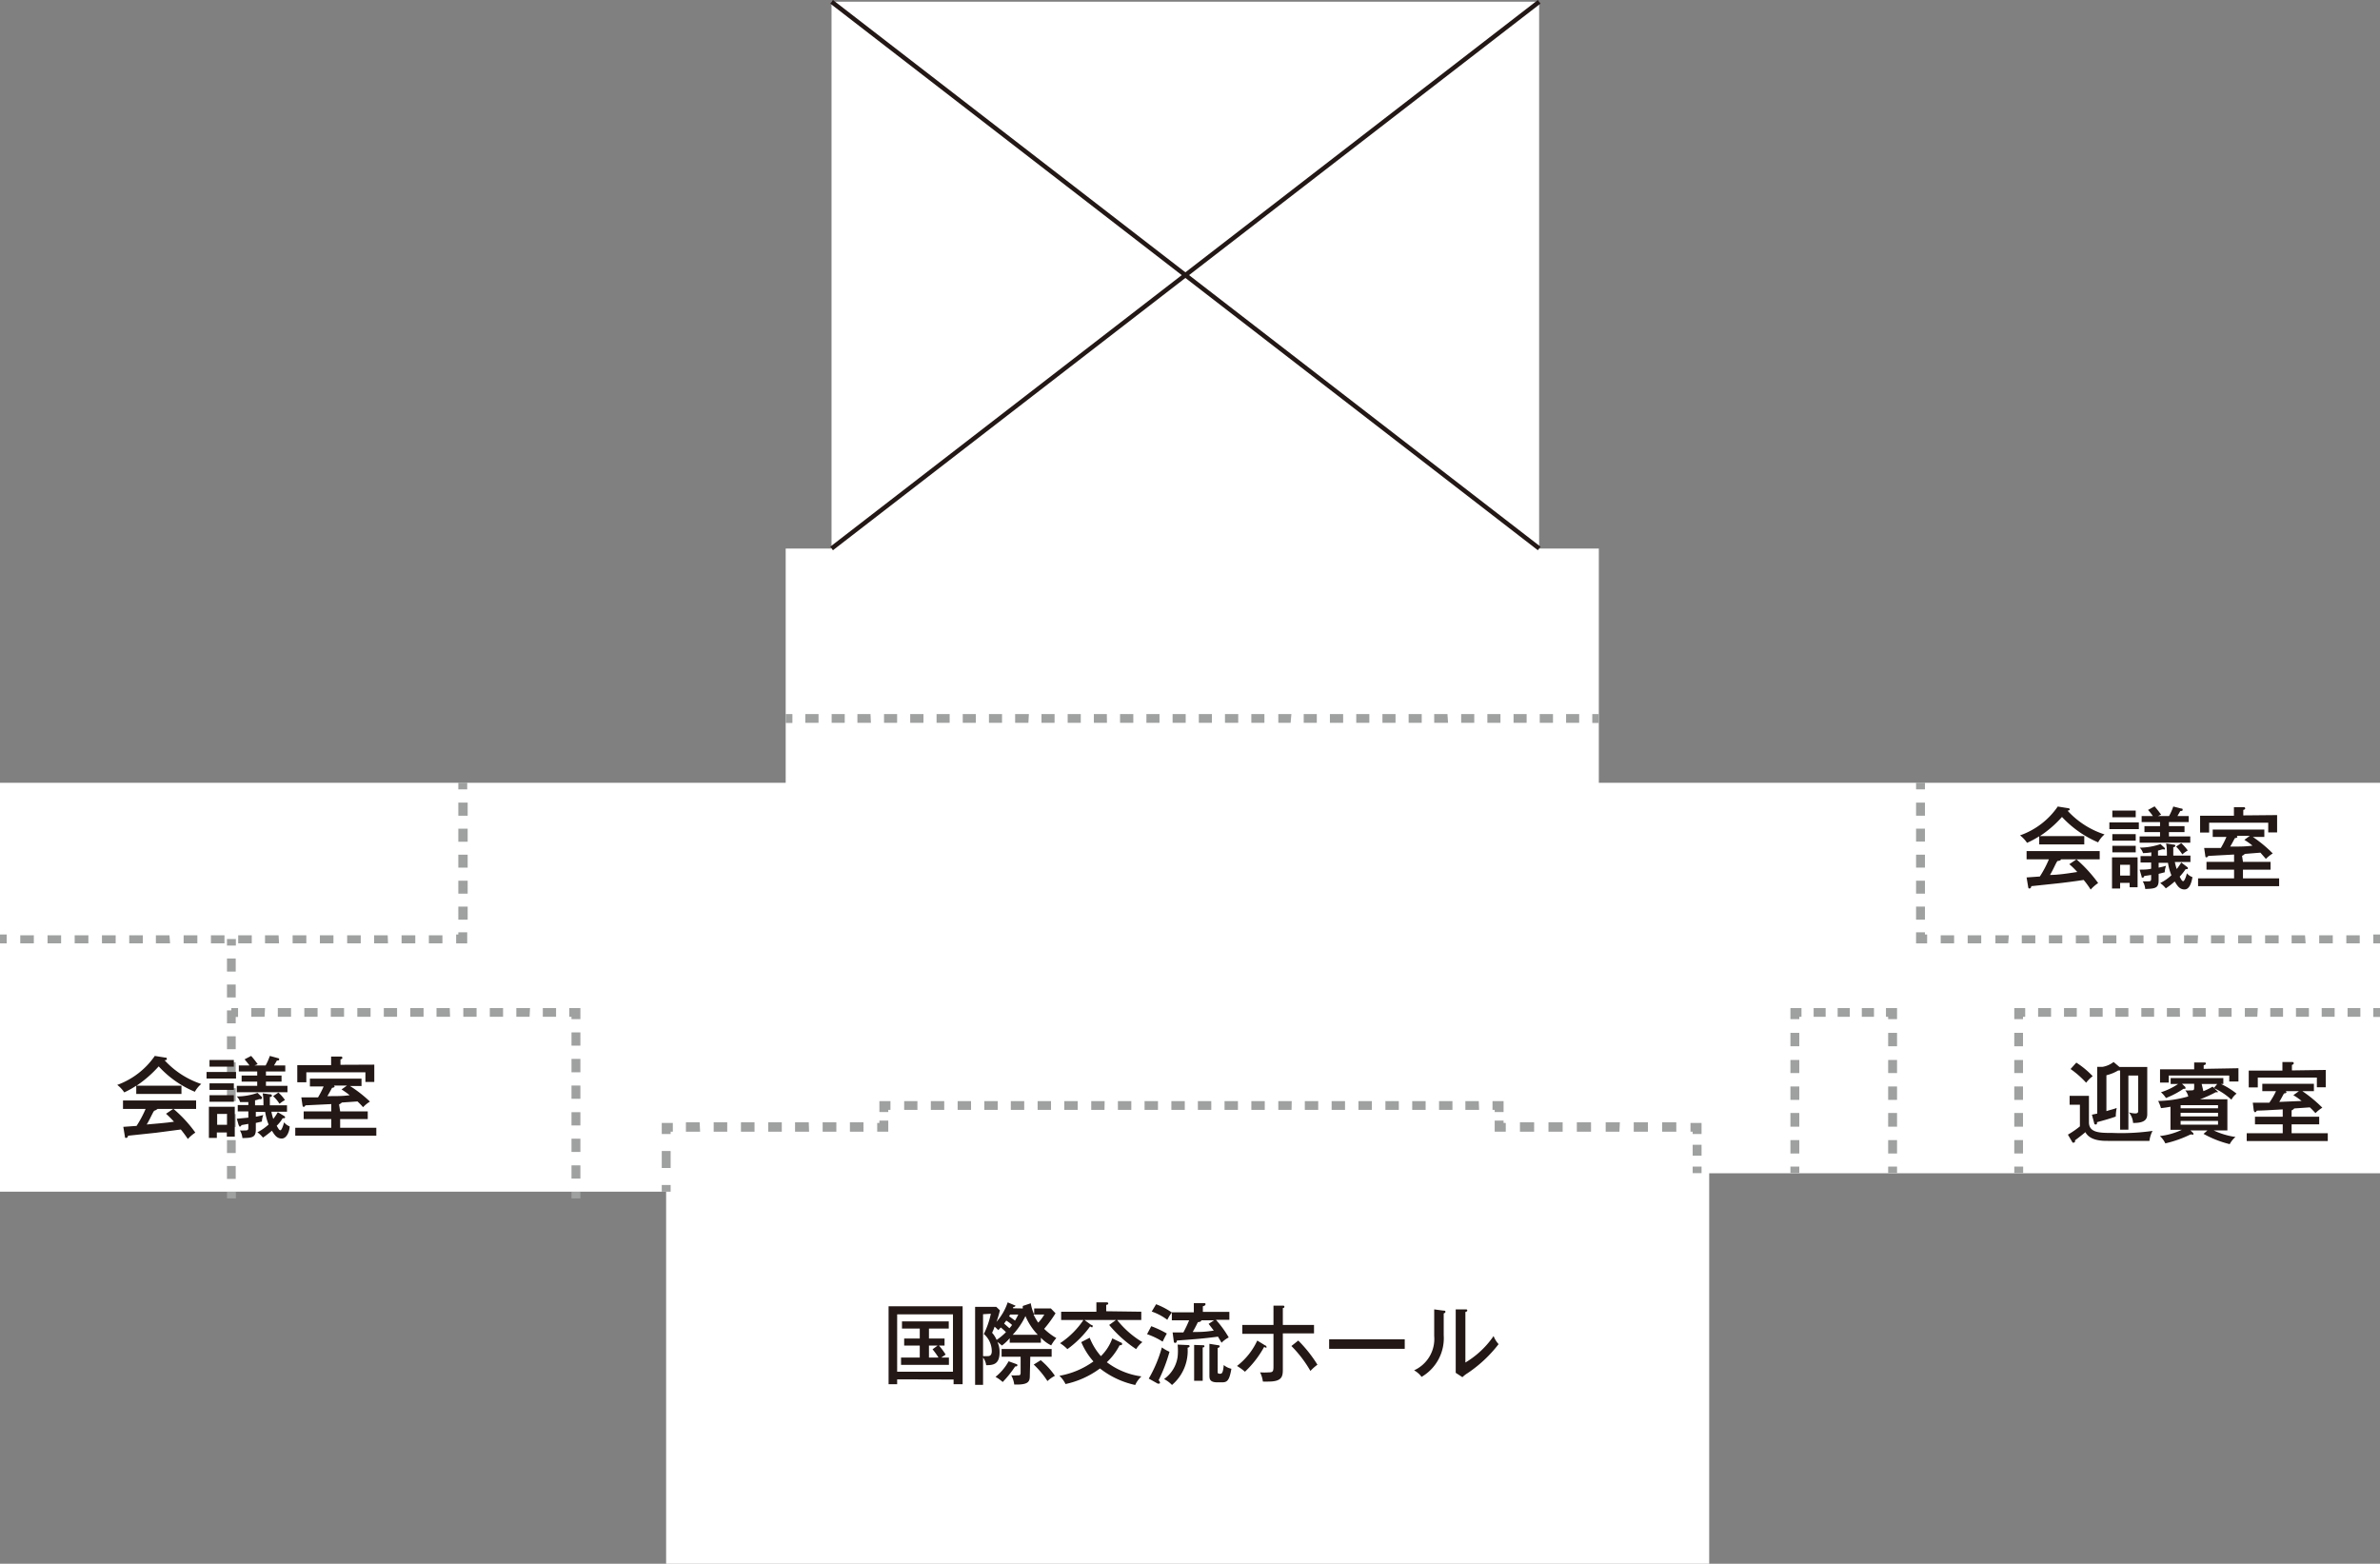 <svg xmlns="http://www.w3.org/2000/svg" viewBox="0 0 152.67 100.32"><rect x="0" y="0" width="152.67" height="100.32" fill="#808080" stroke="none"/><defs><style>.cls-1{fill:#fff;}.cls-2{fill:#9fa0a0;}.cls-3{fill:#231815;}</style></defs><g id="レイヤー_2" data-name="レイヤー 2"><g id="レイヤー_2-2" data-name="レイヤー 2"><polygon class="cls-1" points="0 50.22 0 76.45 42.73 76.45 42.73 100.32 109.64 100.32 109.64 75.27 152.67 75.27 152.67 50.22 102.56 50.22 102.56 35.19 98.73 35.19 98.73 0.11 53.34 0.11 53.34 35.19 50.4 35.19 50.4 46.09 50.4 50.22 0 50.22"/><rect class="cls-2" x="122.91" y="50.21" width="0.57" height="0.43"/><path class="cls-2" d="M123.48,59h-.57v-.84h.57Zm0-1.67h-.57v-.83h.57Zm0-1.67h-.57v-.83h.57Zm0-1.67h-.57v-.83h.57Zm0-1.66h-.57v-.84h.57Z"/><polygon class="cls-2" points="123.62 60.52 122.91 60.52 122.91 59.81 123.48 59.81 123.48 59.95 123.62 59.95 123.62 60.52"/><path class="cls-2" d="M151.37,60.52h-.86V60h.86Zm-1.73,0h-.87V60h.87Zm-1.74,0H147V60h.86Zm-1.73,0h-.87V60h.87Zm-1.73,0h-.87V60h.87Zm-1.74,0h-.87V60h.87Zm-1.73,0h-.87V60H141Zm-1.74,0h-.87V60h.87Zm-1.73,0h-.87V60h.87Zm-1.74,0h-.87V60h.87Zm-1.73,0h-.87V60H134Zm-1.74,0h-.86V60h.86Zm-1.73,0h-.87V60h.87Zm-1.74,0H128V60h.86Zm-1.73,0h-.87V60h.87Zm-1.74,0h-.86V60h.86Z"/><rect class="cls-2" x="152.24" y="59.95" width="0.43" height="0.57"/><rect class="cls-2" x="50.4" y="45.81" width="0.43" height="0.57"/><path class="cls-2" d="M101.3,46.37h-.84v-.56h.84Zm-1.68,0h-.85v-.56h.85Zm-1.69,0h-.84v-.56h.84Zm-1.68,0h-.84v-.56h.84Zm-1.68,0h-.84v-.56h.84Zm-1.68,0H92v-.56h.85Zm-1.69,0h-.84v-.56h.84Zm-1.68,0h-.84v-.56h.84Zm-1.68,0H87v-.56h.84Zm-1.68,0h-.85v-.56h.85Zm-1.69,0h-.84v-.56h.84Zm-1.68,0H82v-.56h.84Zm-1.68,0h-.84v-.56h.84Zm-1.68,0h-.85v-.56h.85Zm-1.69,0H76.9v-.56h.84Zm-1.68,0h-.84v-.56h.84Zm-1.68,0h-.84v-.56h.84Zm-1.68,0h-.85v-.56h.85Zm-1.69,0h-.84v-.56H71Zm-1.68,0h-.84v-.56h.84Zm-1.68,0h-.84v-.56h.84Zm-1.68,0h-.85v-.56H66Zm-1.69,0h-.84v-.56h.84Zm-1.68,0h-.84v-.56h.84Zm-1.68,0h-.84v-.56h.84Zm-1.68,0h-.85v-.56h.85Zm-1.69,0h-.84v-.56h.84Zm-1.68,0H55v-.56h.84Zm-1.68,0h-.84v-.56h.84Zm-1.68,0h-.85v-.56h.85Z"/><rect class="cls-2" x="102.14" y="45.81" width="0.42" height="0.57"/><rect class="cls-2" y="59.95" width="0.43" height="0.57"/><path class="cls-2" d="M28.38,60.52h-.87V60h.87Zm-1.74,0h-.88V60h.88Zm-1.75,0H24V60h.87Zm-1.75,0h-.87V60h.87Zm-1.75,0h-.87V60h.87Zm-1.74,0h-.88V60h.88Zm-1.75,0H17V60h.87Zm-1.75,0h-.87V60h.87Zm-1.75,0h-.87V60h.87Zm-1.74,0h-.88V60h.88Zm-1.75,0H10V60h.87Zm-1.75,0H8.29V60h.87Zm-1.74,0H6.54V60h.88Zm-1.75,0H4.79V60h.88Zm-1.75,0H3.05V60h.87Zm-1.75,0H1.3V60h.87Z"/><polygon class="cls-2" points="29.97 60.52 29.26 60.52 29.26 59.95 29.4 59.95 29.4 59.81 29.97 59.81 29.97 60.52"/><path class="cls-2" d="M30,59H29.4v-.84H30Zm0-1.67H29.4v-.83H30Zm0-1.67H29.4v-.83H30ZM30,54H29.4v-.84H30Zm0-1.67H29.4v-.84H30Z"/><rect class="cls-2" x="29.4" y="50.21" width="0.57" height="0.43"/><rect class="cls-2" x="14.56" y="60.24" width="0.57" height="0.42"/><path class="cls-2" d="M15.12,75.63h-.56V74.8h.56Zm0-1.66h-.56v-.83h.56Zm0-1.67h-.56v-.83h.56Zm0-1.66h-.56v-.83h.56Zm0-1.66h-.56v-.83h.56Zm0-1.67h-.56v-.83h.56Zm0-1.66h-.56v-.83h.56Zm0-1.66h-.56v-.83h.56Zm0-1.66h-.56v-.84h.56Z"/><rect class="cls-2" x="14.56" y="76.46" width="0.57" height="0.42"/><rect class="cls-2" x="14.84" y="64.67" width="0.43" height="0.57"/><path class="cls-2" d="M35.67,65.23h-.85v-.56h.85Zm-1.7,0h-.85v-.56H34Zm-1.7,0h-.85v-.56h.85Zm-1.7,0h-.85v-.56h.85Zm-1.7,0H28v-.56h.85Zm-1.7,0h-.85v-.56h.85Zm-1.7,0h-.85v-.56h.85Zm-1.7,0h-.85v-.56h.85Zm-1.7,0h-.85v-.56h.85Zm-1.7,0h-.85v-.56h.85Zm-1.7,0h-.85v-.56h.85Zm-1.7,0h-.85v-.56H17Z"/><polygon class="cls-2" points="37.23 65.38 36.66 65.38 36.66 65.23 36.52 65.23 36.52 64.67 37.23 64.67 37.23 65.38"/><path class="cls-2" d="M37.23,75.61h-.57v-.85h.57Zm0-1.71h-.57v-.85h.57Zm0-1.7h-.57v-.85h.57Zm0-1.71h-.57v-.85h.57Zm0-1.7h-.57v-.86h.57Zm0-1.71h-.57v-.85h.57Z"/><rect class="cls-2" x="36.66" y="76.46" width="0.57" height="0.42"/><rect class="cls-2" x="42.45" y="76.02" width="0.57" height="0.43"/><rect class="cls-2" x="42.45" y="73.84" width="0.57" height="1.09"/><polygon class="cls-2" points="43.02 72.75 42.45 72.75 42.45 72.04 43.16 72.04 43.16 72.6 43.02 72.6 43.02 72.75"/><path class="cls-2" d="M55.39,72.6h-.87V72h.87Zm-1.74,0h-.88V72h.88Zm-1.75,0H51V72h.88Zm-1.75,0h-.87V72h.87Zm-1.75,0h-.87V72h.87Zm-1.75,0h-.87V72h.87Zm-1.74,0H44V72h.88Z"/><polygon class="cls-2" points="56.98 72.6 56.27 72.6 56.27 72.04 56.41 72.04 56.41 71.89 56.98 71.89 56.98 72.6"/><polygon class="cls-2" points="56.98 71.34 56.41 71.34 56.41 70.64 57.12 70.64 57.12 71.2 56.98 71.2 56.98 71.34"/><path class="cls-2" d="M94.88,71.2H94v-.56h.86Zm-1.71,0h-.86v-.56h.86Zm-1.72,0h-.86v-.56h.86Zm-1.72,0h-.86v-.56h.86ZM88,71.2h-.86v-.56H88Zm-1.72,0h-.86v-.56h.86Zm-1.72,0h-.86v-.56h.86Zm-1.71,0H82v-.56h.86Zm-1.72,0h-.86v-.56h.86Zm-1.72,0h-.86v-.56h.86Zm-1.71,0h-.86v-.56h.86ZM76,71.2h-.86v-.56H76Zm-1.72,0h-.86v-.56h.86Zm-1.71,0h-.86v-.56h.86Zm-1.72,0H70v-.56h.86Zm-1.72,0h-.86v-.56h.86Zm-1.71,0h-.86v-.56h.86Zm-1.72,0h-.86v-.56h.86ZM64,71.2h-.86v-.56H64Zm-1.71,0h-.86v-.56h.86Zm-1.72,0h-.86v-.56h.86Zm-1.72,0H58v-.56h.85Z"/><polygon class="cls-2" points="96.45 71.34 95.88 71.34 95.88 71.2 95.74 71.2 95.74 70.64 96.45 70.64 96.45 71.34"/><polygon class="cls-2" points="96.59 72.6 95.88 72.6 95.88 71.89 96.45 71.89 96.45 72.04 96.59 72.04 96.59 72.6"/><path class="cls-2" d="M107.53,72.6h-.91V72h.91Zm-1.82,0h-.91V72h.91Zm-1.83,0H103V72h.91Zm-1.82,0h-.91V72h.91Zm-1.82,0h-.91V72h.91Zm-1.83,0H97.5V72h.91Z"/><polygon class="cls-2" points="109.15 72.75 108.58 72.75 108.58 72.6 108.44 72.6 108.44 72.04 109.15 72.04 109.15 72.75"/><rect class="cls-2" x="108.58" y="73.44" width="0.57" height="0.7"/><rect class="cls-2" x="108.58" y="74.84" width="0.57" height="0.42"/><rect class="cls-2" x="114.85" y="74.84" width="0.57" height="0.42"/><path class="cls-2" d="M115.42,74h-.57v-.86h.57Zm0-1.72h-.57V71.4h.57Zm0-1.72h-.57v-.86h.57Zm0-1.72h-.57V68h.57Zm0-1.72h-.57v-.86h.57Z"/><polygon class="cls-2" points="115.42 65.38 114.85 65.38 114.85 64.67 115.56 64.67 115.56 65.23 115.42 65.23 115.42 65.38"/><path class="cls-2" d="M120.21,65.23h-.78v-.56h.78Zm-1.55,0h-.78v-.56h.78Zm-1.55,0h-.77v-.56h.77Z"/><polygon class="cls-2" points="121.69 65.38 121.12 65.38 121.12 65.23 120.98 65.23 120.98 64.67 121.69 64.67 121.69 65.38"/><path class="cls-2" d="M121.69,74h-.57v-.86h.57Zm0-1.72h-.57V71.4h.57Zm0-1.72h-.57v-.86h.57Zm0-1.72h-.57V68h.57Zm0-1.72h-.57v-.86h.57Z"/><rect class="cls-2" x="121.12" y="74.84" width="0.57" height="0.42"/><rect class="cls-2" x="129.21" y="74.84" width="0.57" height="0.42"/><path class="cls-2" d="M129.77,74h-.56v-.86h.56Zm0-1.72h-.56V71.4h.56Zm0-1.72h-.56v-.86h.56Zm0-1.72h-.56V68h.56Zm0-1.72h-.56v-.86h.56Z"/><polygon class="cls-2" points="129.77 65.38 129.21 65.38 129.21 64.67 129.91 64.67 129.91 65.23 129.77 65.23 129.77 65.38"/><path class="cls-2" d="M151.41,65.23h-.82v-.56h.82Zm-1.65,0h-.83v-.56h.83Zm-1.65,0h-.83v-.56h.83Zm-1.66,0h-.82v-.56h.82Zm-1.65,0H144v-.56h.83Zm-1.65,0h-.83v-.56h.83Zm-1.66,0h-.83v-.56h.83Zm-1.65,0H139v-.56h.83Zm-1.66,0h-.82v-.56h.82Zm-1.65,0h-.83v-.56h.83Zm-1.65,0h-.83v-.56h.83Zm-1.66,0h-.82v-.56h.82Zm-1.65,0h-.83v-.56h.83Z"/><rect class="cls-2" x="152.24" y="64.67" width="0.43" height="0.57"/><path class="cls-3" d="M57.55,88.49v.31H57v-5h4.75v5h-.58v-.3ZM61.13,88V84.32H57.55V88Zm-1.54-2.13h1v.45h-.36a4.12,4.12,0,0,1,.43.58l-.28.19h.49v.47H57.8v-.47H59v-.77h-1v-.45h1v-.64H57.86v-.46h3v.46H59.59Zm.56.45h-.56v.77h.61a4.64,4.64,0,0,0-.38-.53Z"/><path class="cls-3" d="M65.61,83.94a.91.91,0,0,1,0-.16l.51-.17a2.82,2.82,0,0,0,.22.72v-.39h1.07l.3.31a8.34,8.34,0,0,1-.73,1,4,4,0,0,0,.78.59,2.73,2.73,0,0,0-.33.47,2.32,2.32,0,0,1-.66-.49v.32h-2v-.29a3,3,0,0,1-.5.47,2.61,2.61,0,0,0-.29-.23,1.49,1.49,0,0,1,.14.67c0,.78-.43.82-.86.82a1,1,0,0,0-.2-.49v1.75h-.51v-5h1.36l.23.22a5.58,5.58,0,0,1-.22.74,3.63,3.63,0,0,0,.72-1.25l.5.21s0,0,0,0,0,.08-.15.09l0,.08Zm-2.55.37V87l.27,0c.11,0,.29,0,.29-.33a1.46,1.46,0,0,0-.51-1.09,5.45,5.45,0,0,0,.45-1.3Zm1.14.85-.16.17c-.09-.08-.14-.14-.24-.22a3.18,3.18,0,0,1-.16.39,1.66,1.66,0,0,1,.29.46,3.83,3.83,0,0,0,.6-.5C64.37,85.3,64.28,85.23,64.2,85.16Zm1,2.35s.06,0,.06.08-.1.07-.14.07a6.87,6.87,0,0,1-.8,1,2.43,2.43,0,0,0-.46-.33,3.39,3.39,0,0,0,.84-1Zm.86.76c0,.38-.11.58-1,.55a1.69,1.69,0,0,0-.19-.59,2.23,2.23,0,0,0,.39,0c.17,0,.21,0,.21-.19v-1H64.25v-.5h3.21v.5H66.09ZM64.92,85a2.19,2.19,0,0,0-.37-.28l-.14.19.34.3A1.39,1.39,0,0,0,64.92,85Zm-.12-.67-.07.11.38.28a3.72,3.72,0,0,0,.21-.39Zm1.77,1.3a4,4,0,0,1-.79-1.2,4.77,4.77,0,0,1-.82,1.2Zm-.27-1.3a3.45,3.45,0,0,0,.3.52,2.55,2.55,0,0,0,.39-.52Zm.46,2.93a5.08,5.08,0,0,1,.91,1,2.27,2.27,0,0,0-.48.34,5.54,5.54,0,0,0-.88-1.06Z"/><path class="cls-3" d="M70,85c.06,0,.09,0,.09.09s-.07.07-.16,0a6.52,6.52,0,0,1-1.46,1.46,2.52,2.52,0,0,0-.47-.38,5.34,5.34,0,0,0,1.52-1.52Zm-.1.82A4,4,0,0,0,70.62,87a3,3,0,0,0,.73-1.14l.56.27s.07,0,.07.09-.11.08-.16.08A4,4,0,0,1,71,87.39a4.7,4.7,0,0,0,2.22.91,1.73,1.73,0,0,0-.4.55,5.56,5.56,0,0,1-2.26-1.06,5.72,5.72,0,0,1-2.21,1,1.84,1.84,0,0,0-.39-.53,5.27,5.27,0,0,0,2.18-.92,4.56,4.56,0,0,1-.78-1.24Zm3.31-1.67v.53H71.66a6,6,0,0,0,1.62,1.42,1.82,1.82,0,0,0-.4.45A8,8,0,0,1,71.15,85l.44-.32H68.07v-.53h2.26v-.6l.63,0c.05,0,.13,0,.13.07s-.06.08-.13.09v.41Z"/><path class="cls-3" d="M73.85,85.08a6.32,6.32,0,0,1,1,.47c-.09.15-.21.39-.27.52a4.73,4.73,0,0,0-1-.48Zm-.16,3.36a8.47,8.47,0,0,0,.84-2,2.69,2.69,0,0,0,.49.28,10.26,10.26,0,0,1-.7,1.83.21.21,0,0,1,.09.15.05.05,0,0,1-.06.06.19.19,0,0,1-.09,0Zm2.89-4.25V83.6l.65,0c.06,0,.1,0,.1.07s-.08.11-.17.13v.36h1.7v.51H78a6.78,6.78,0,0,1,.82,1.13,1.77,1.77,0,0,0-.46.34l-.23-.39c-1,.13-1.45.16-2.64.25,0,.13-.06.15-.12.15a.08.08,0,0,1-.07-.06l-.08-.61.69,0a8.26,8.26,0,0,0,.37-.78H75.17v-.5a2.83,2.83,0,0,0-.29.47,3.54,3.54,0,0,0-1-.53l.28-.47a4.84,4.84,0,0,1,1,.52Zm-.36,2.1s.09,0,.09.07-.09.09-.13.1a2.87,2.87,0,0,1-1,2.39,1.93,1.93,0,0,0-.51-.38,2.11,2.11,0,0,0,.87-1.42,3.62,3.62,0,0,0,0-.79Zm.84-1.59c0,.08-.1.11-.22.12-.16.34-.3.57-.33.63.51,0,.76,0,1.35-.09l-.33-.43.35-.23Zm.09,1.6c.07,0,.11,0,.11.07s0,0-.05.07l-.06,0v2.14H76.6V86.28Zm1,0s.09,0,.09.07-.07.08-.13.11V88c0,.07,0,.13.13.13s.21,0,.26-.56a1.13,1.13,0,0,0,.49.24c-.13.77-.28.87-.6.87h-.3c-.51,0-.51-.24-.51-.47v-2Z"/><path class="cls-3" d="M81.17,86.32s.07,0,.07.09,0,.06-.15,0A6.43,6.43,0,0,1,79.86,88a3.57,3.57,0,0,0-.51-.37A4.37,4.37,0,0,0,80.65,86Zm.52-2.56.57,0c.08,0,.13,0,.13.07s-.06.08-.1.09V85h2v.54h-2V87.8c0,.45,0,.83-.9.83a3.67,3.67,0,0,1-.38,0,1.8,1.8,0,0,0-.18-.59,3.9,3.9,0,0,0,.57,0c.29,0,.29-.1.29-.47v-2h-2V85h2ZM83.28,86a8.56,8.56,0,0,1,1.23,1.55,2.91,2.91,0,0,0-.45.4,7.67,7.67,0,0,0-1.22-1.6Z"/><path class="cls-3" d="M90.11,85.92v.61H85.26v-.61Z"/><path class="cls-3" d="M92.59,84.08c.06,0,.13,0,.13.07s-.06.09-.11.11v1.4a2.87,2.87,0,0,1-1.42,2.67,1.5,1.5,0,0,0-.48-.42A2.21,2.21,0,0,0,92,85.71V84ZM94,84c.07,0,.12,0,.12.07s-.06.07-.12.1v3.24a5.79,5.79,0,0,0,1.81-1.7,1.61,1.61,0,0,0,.32.52,8.4,8.4,0,0,1-2,1.87,1.77,1.77,0,0,0-.32.25l-.43-.28c0-.12,0-.29,0-.45V84Z"/><path class="cls-3" d="M11.64,69.65v.53H8.74v-.53a5.78,5.78,0,0,1-.77.43,1.93,1.93,0,0,0-.45-.48,5,5,0,0,0,2.41-1.86l.68.11c.05,0,.09,0,.09.08s0,.06-.14.09a5.57,5.57,0,0,0,2.35,1.52,1.72,1.72,0,0,0-.41.5,6.55,6.55,0,0,1-2.32-1.63,7.57,7.57,0,0,1-1.42,1.24ZM7.91,72.29l.85-.06a7.09,7.09,0,0,0,.58-1.09H7.89V70.6h4.69v.54H11.13a8.31,8.31,0,0,1,1.4,1.52,2.41,2.41,0,0,0-.48.41,7.53,7.53,0,0,0-.45-.61L10,72.67l-1.79.19c0,.08-.05.14-.13.14s-.06-.06-.07-.1Zm3.2-1.15h-1s0,0,0,0-.13.1-.2.11-.28.54-.5.89c.53-.05,1.23-.1,1.75-.18a6,6,0,0,0-.51-.51Z"/><path class="cls-3" d="M15.14,68.77v.42H13.25v-.42ZM15.06,71v1.92h-.51v-.27h-.64V73H13.4V71ZM15,68v.43H13.44V68Zm0,1.5v.42H13.44v-.42Zm0,.76v.42H13.44v-.42Zm-1.07,1.2v.7h.64v-.7Zm4.31.14a.12.12,0,0,1,.05.08s0,.06-.09.06h-.07a2.21,2.21,0,0,1-.38.48c.13.23.17.29.24.29s.18-.29.23-.51a.87.87,0,0,0,.36.26c0,.26-.16.78-.51.78s-.49-.3-.63-.5a6.08,6.08,0,0,1-.57.44,1.78,1.78,0,0,0-.36-.34,3.26,3.26,0,0,0,.72-.5,3.53,3.53,0,0,1-.22-.81h-.6v.31a4.32,4.32,0,0,0,.48-.11,1.26,1.26,0,0,0-.09.42l-.39.09v.41c0,.51-.2.55-.86.56a1.16,1.16,0,0,0-.16-.49,1.47,1.47,0,0,0,.28,0c.22,0,.26,0,.26-.2v-.22l-.45.08s0,.09-.09.09,0,0-.08-.09l-.12-.41.74-.07v-.4h-.68v-.41h.68V70.7c-.31,0-.42,0-.53,0a.87.87,0,0,0-.21-.36,4,4,0,0,0,1.33-.23l.28.27s0,.06,0,.07a.06.06,0,0,1-.06.06.22.22,0,0,1-.11,0,1.56,1.56,0,0,1-.27.08v.32h.54c0-.31,0-.48-.05-.77l.43.06c.06,0,.16,0,.16.09s-.1.08-.13.08c0,.22,0,.41,0,.54h1.1v.41h-1a3.09,3.09,0,0,0,.12.46,3.23,3.23,0,0,0,.29-.43ZM17.06,69h1v.39h-1v.27h1.38v.41H15.19v-.41H16.5v-.27h-1V69h1v-.26H15.32v-.39H16c-.09-.13-.16-.21-.31-.39l.42-.22a5.93,5.93,0,0,1,.42.53l-.2.08h.71a4.06,4.06,0,0,0,.27-.61l.51.14s.09,0,.09.08-.06.07-.15.08c-.11.2-.13.22-.18.31h.72v.39H17.06Zm.8,1.09a2.63,2.63,0,0,1,.42.48,2.46,2.46,0,0,0-.35.24,2.49,2.49,0,0,0-.41-.49Z"/><path class="cls-3" d="M21.82,71.3h1.77v.49H21.82v.56h2.32v.51h-5.2v-.51h2.31v-.56H19.48V71.3h1.77v-.47l-1.65.08c-.06.07-.07.1-.12.1s-.07-.06-.08-.12l-.07-.49,1.07,0a5.81,5.81,0,0,0,.36-.7h-.88V69.2h3.31v.47h-.74a8.12,8.12,0,0,1,1.28,1,2.11,2.11,0,0,0-.44.36,4,4,0,0,0-.36-.37l-1,.07s0,0,0,0-.11.1-.18.12Zm2.19-3v1.11h-.57v-.62H19.65v.64h-.58V68.33h2.17v-.55l.64,0a.08.08,0,0,1,.08.07c0,.06,0,.07-.12.12v.34Zm-1.75,1.34h-.85a.08.08,0,0,1,.05.07c0,.05-.11.07-.16.08-.11.2-.2.37-.3.53.68,0,1,0,1.43-.06a5.81,5.81,0,0,0-.52-.37Z"/><path class="cls-3" d="M133.7,53.64v.53h-2.89v-.52a6,6,0,0,1-.78.42,2.13,2.13,0,0,0-.45-.48A4.89,4.89,0,0,0,132,51.74l.68.11a.09.09,0,0,1,.09.08s0,.06-.14.08A5.48,5.48,0,0,0,135,53.53a1.72,1.72,0,0,0-.41.51,6.82,6.82,0,0,1-2.32-1.63,7.22,7.22,0,0,1-1.42,1.23ZM130,56.29l.85-.06a6.83,6.83,0,0,0,.58-1.1H130V54.6h4.69v.53H133.2a9,9,0,0,1,1.39,1.52,2.45,2.45,0,0,0-.48.42,5.11,5.11,0,0,0-.45-.62c-.36.06-1.2.17-1.57.21l-1.79.19c0,.08-.05.15-.12.15s-.07-.06-.08-.11Zm3.2-1.16h-1a.43.43,0,0,1,0,0c0,.08-.13.1-.2.1s-.28.55-.5.9c.53,0,1.23-.11,1.75-.19a4.9,4.9,0,0,0-.51-.5Z"/><path class="cls-3" d="M137.2,52.76v.43h-1.89v-.43ZM137.12,55v1.92h-.51v-.28H136V57h-.52V55ZM137,52v.43H135.5V52Zm0,1.51v.42H135.5v-.42Zm0,.75v.42H135.5v-.42ZM136,55.48v.69h.63v-.69Zm4.3.14a.1.1,0,0,1,.05.08s0,.06-.09.06h-.06a3.85,3.85,0,0,1-.38.48c.12.23.16.29.23.29s.19-.29.23-.51a.82.82,0,0,0,.36.25c-.05.27-.16.79-.51.79s-.49-.3-.63-.51a4.69,4.69,0,0,1-.57.44,1.8,1.8,0,0,0-.36-.34,2.94,2.94,0,0,0,.72-.5,3.31,3.31,0,0,1-.22-.8h-.6v.31a4.2,4.2,0,0,0,.48-.12,1.33,1.33,0,0,0-.09.42l-.39.1v.41c0,.5-.2.54-.86.56a1.16,1.16,0,0,0-.16-.49l.28,0c.22,0,.26,0,.26-.19v-.22l-.45.07s0,.1-.09.1-.05,0-.08-.1l-.12-.41c.19,0,.54,0,.74-.06v-.4h-.68v-.41H138v-.24a4.13,4.13,0,0,1-.53.05.91.91,0,0,0-.21-.35,4.22,4.22,0,0,0,1.33-.23l.28.26s0,.06,0,.08a.06.06,0,0,1-.06,0l-.11,0-.27.08v.32H139c0-.32,0-.49-.05-.78l.44.07c.05,0,.15,0,.15.08s-.1.08-.13.09c0,.22,0,.41,0,.54h1.1v.41h-1a3.31,3.31,0,0,0,.12.45,3.13,3.13,0,0,0,.29-.42ZM139.13,53h1v.38h-1v.28h1.37v.4h-3.25v-.4h1.31v-.28h-1V53h1v-.26h-1.18v-.39h.72a3.71,3.71,0,0,0-.31-.39l.42-.23c.19.22.31.38.42.53l-.2.09h.71a4.06,4.06,0,0,0,.27-.61l.51.13c.05,0,.09,0,.09.08s-.06.07-.15.08c-.11.2-.13.22-.18.32h.72v.39h-1.27Zm.79,1.09a3,3,0,0,1,.42.47,2,2,0,0,0-.35.25,3.07,3.07,0,0,0-.4-.5Z"/><path class="cls-3" d="M143.88,55.29h1.77v.5h-1.77v.56h2.32v.5H141v-.5h2.31v-.56h-1.77v-.5h1.77v-.47l-1.65.09c-.06.06-.07.09-.12.09s-.07,0-.08-.12l-.07-.48,1.07,0a5.93,5.93,0,0,0,.36-.71h-.88v-.47h3.31v.47h-.74a8.23,8.23,0,0,1,1.28,1.06,2.42,2.42,0,0,0-.44.35L145,54.7l-1,.08s0,0,0,0-.11.11-.18.12Zm2.19-3v1.11h-.57v-.62h-3.79v.63h-.58V52.33h2.17v-.55l.64,0a.08.08,0,0,1,.08.07c0,.06,0,.07-.12.11v.35Zm-1.75,1.33h-.85a.09.09,0,0,1,.05.07c0,.06-.11.07-.16.08-.11.2-.2.38-.3.54.68,0,1,0,1.43-.06a4.25,4.25,0,0,0-.52-.37Z"/><path class="cls-3" d="M134,70.3V72c0,.68.72.68,1.49.68a14.08,14.08,0,0,0,2.59-.13,1.86,1.86,0,0,0-.2.64h-2.67c-.35,0-1.14,0-1.44-.56-.07.07-.49.4-.66.52,0,.09,0,.15-.09.15a.08.08,0,0,1-.07,0l-.3-.51a5.71,5.71,0,0,0,.77-.53V70.87h-.66V70.3Zm-.81-2.13a5.57,5.57,0,0,1,1.05.87,2.09,2.09,0,0,0-.42.42,6.08,6.08,0,0,0-1-.88Zm2.77.28h1.78v3c0,.3-.08.6-.91.59a1.18,1.18,0,0,0-.27-.68,1.51,1.51,0,0,0,.4.07c.2,0,.2-.09.2-.19V69h-.63v3.47H136V68.67a.23.23,0,0,1-.12,0,2.7,2.7,0,0,1-.76.31v2.3c.33-.1.51-.14.66-.2a3,3,0,0,0-.06.55c-.39.14-.72.23-1.2.36,0,.08,0,.15-.09.15s-.09-.06-.11-.15l-.13-.48.34-.07v-3l.35,0a1.58,1.58,0,0,0,.7-.31l.39.33,0,0Z"/><path class="cls-3" d="M141.34,70a3.42,3.42,0,0,0,.59-.29l.29.28a.08.08,0,0,1,.05.08s0,0-.05,0l-.09,0a7.6,7.6,0,0,1-1,.45h1.75v2H142a4.88,4.88,0,0,0,1.4.42,1.52,1.52,0,0,0-.37.46,6.76,6.76,0,0,1-1.68-.66l.25-.22h-1.09l.19.18s0,0,0,.08,0,0-.07,0h-.12a7.4,7.4,0,0,1-1.61.57,1.5,1.5,0,0,0-.35-.47,4.45,4.45,0,0,0,1.41-.4h-.73V71c-.27.05-.43.07-.61.09a2.58,2.58,0,0,0-.18-.46,7.51,7.51,0,0,0,1.93-.29.94.94,0,0,0-.19-.39,1.51,1.51,0,0,0,.32,0c.24,0,.25,0,.25-.25v-.17h-.78l.22.21s0,0,0,.06,0,.05-.06.05h-.07a5.5,5.5,0,0,1-1.12.59,1.76,1.76,0,0,0-.32-.37,4.17,4.17,0,0,0,1.1-.53h-.48v-.38h3.38v.38h-.15a5,5,0,0,1,1,.62,1.11,1.11,0,0,0-.33.39,4.25,4.25,0,0,0-1.13-.75l.22-.26h-1Zm2.25-1.47v.85H143V69h-3.88v.45h-.56v-.85h2.19v-.44l.64,0c.05,0,.11,0,.11.07s-.06.08-.14.11v.23Zm-3.71,2.57h2.4V70.9h-2.4Zm2.4.29h-2.4v.23h2.4Zm0,.52h-2.4v.24h2.4Z"/><path class="cls-3" d="M147,71.64h1.77v.49H147v.57h2.32v.5h-5.2v-.5h2.31v-.57h-1.78v-.49h1.78v-.47c-1.09.06-1.21.07-1.66.08-.05.07-.06.1-.11.1s-.07-.06-.09-.12l-.06-.49,1.06,0A4.82,4.82,0,0,0,146,70h-.88v-.47h3.31V70h-.74a8.72,8.72,0,0,1,1.28,1.06,2.42,2.42,0,0,0-.44.35c-.1-.11-.2-.22-.36-.37l-1,.07s0,0,0,0-.1.11-.17.12Zm2.19-3v1.11h-.57v-.62h-3.79v.63h-.58V68.68h2.16v-.55h.65a.09.09,0,0,1,.08.08s0,.07-.12.11v.35ZM147.47,70h-.86a.09.09,0,0,1,.06.07c0,.06-.11.07-.16.08-.11.2-.2.37-.3.54l1.43-.06a3.53,3.53,0,0,0-.53-.37Z"/><polygon class="cls-3" points="53.43 35.3 53.26 35.07 98.65 0 98.82 0.23 53.43 35.3"/><polygon class="cls-3" points="98.65 35.3 53.26 0.23 53.43 0 98.82 35.07 98.65 35.3"/></g></g></svg>
